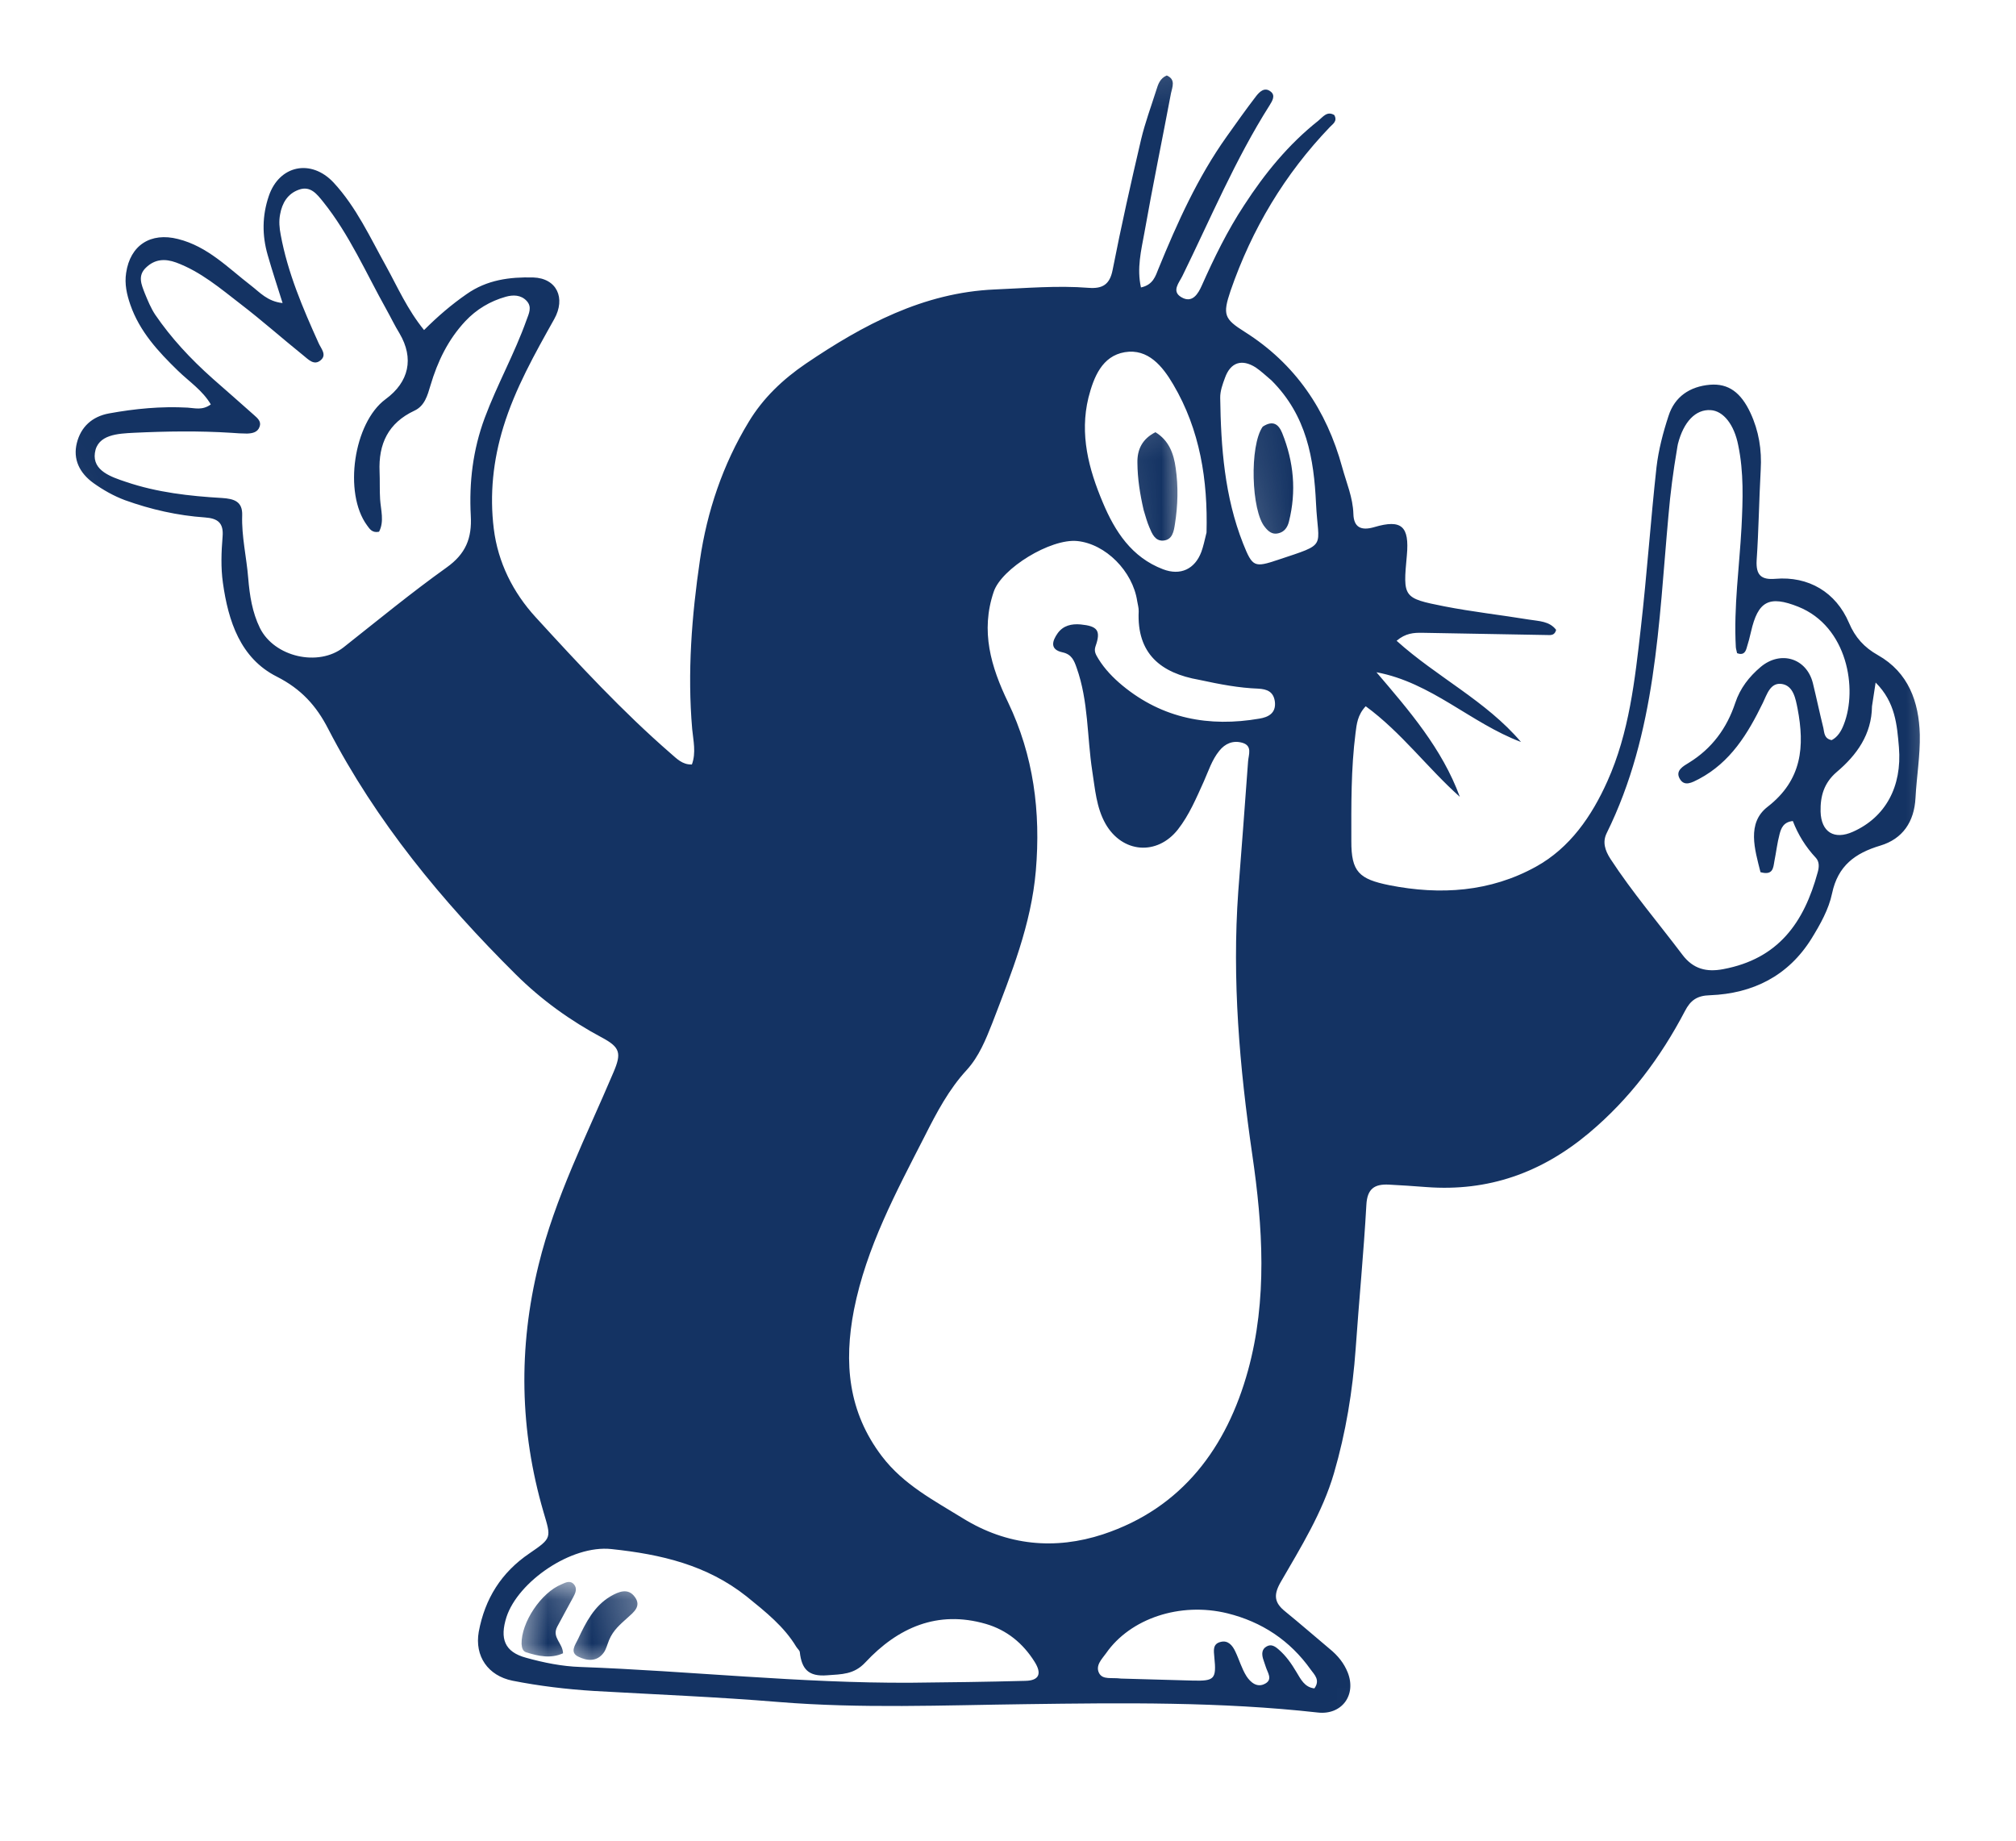 <svg width="46" height="42" viewBox="0 0 46 42" fill="none" xmlns="http://www.w3.org/2000/svg">
<mask id="mask0_88_26892" style="mask-type:luminance" maskUnits="userSpaceOnUse" x="0" y="0" width="46" height="42">
<path d="M0.528 2.766L43.493 0.06L45.947 39.029L2.982 41.734L0.528 2.766Z" fill="white"/>
</mask>
<g mask="url(#mask0_88_26892)">
<mask id="mask1_88_26892" style="mask-type:luminance" maskUnits="userSpaceOnUse" x="-19" y="-12" width="86" height="72">
<path d="M-13.48 -11.721L66.491 -5.487L61.424 59.536L-18.547 53.302L-13.48 -11.721Z" fill="white"/>
</mask>
<g mask="url(#mask1_88_26892)">
<mask id="mask2_88_26892" style="mask-type:luminance" maskUnits="userSpaceOnUse" x="-19" y="-12" width="86" height="72">
<path d="M-13.48 -11.721L66.491 -5.487L61.424 59.536L-18.547 53.302L-13.48 -11.721Z" fill="white"/>
</mask>
<g mask="url(#mask2_88_26892)">
<path d="M30.333 37.618C30.531 37.778 30.668 37.953 30.752 38.163C30.956 38.68 30.613 39.136 30.072 39.076C27.854 38.828 25.626 38.855 23.399 38.885C21.523 38.909 19.647 38.988 17.772 38.836C16.37 38.72 14.96 38.664 13.556 38.584C12.93 38.545 12.306 38.471 11.691 38.349C11.136 38.235 10.826 37.792 10.924 37.233C11.064 36.48 11.438 35.88 12.081 35.444C12.599 35.09 12.576 35.092 12.401 34.499C11.857 32.633 11.824 30.754 12.289 28.863C12.666 27.319 13.385 25.914 13.999 24.465C14.183 24.034 14.151 23.899 13.746 23.681C13.016 23.292 12.351 22.813 11.766 22.231C10.085 20.562 8.584 18.748 7.486 16.626C7.219 16.106 6.873 15.721 6.314 15.438C5.485 15.02 5.208 14.172 5.086 13.298C5.037 12.952 5.05 12.595 5.079 12.244C5.106 11.925 4.962 11.828 4.679 11.807C4.053 11.764 3.445 11.626 2.852 11.413C2.591 11.315 2.355 11.181 2.133 11.023C1.813 10.792 1.66 10.477 1.754 10.106C1.845 9.744 2.097 9.505 2.488 9.433C3.081 9.325 3.677 9.268 4.278 9.301C4.443 9.31 4.616 9.37 4.81 9.228C4.622 8.907 4.315 8.707 4.061 8.46C3.61 8.022 3.185 7.563 2.974 6.953C2.893 6.719 2.839 6.48 2.878 6.227C2.971 5.594 3.438 5.294 4.063 5.454C4.74 5.623 5.206 6.115 5.729 6.517C5.927 6.669 6.101 6.878 6.448 6.915C6.325 6.523 6.209 6.174 6.108 5.819C5.978 5.369 5.981 4.922 6.133 4.474C6.371 3.769 7.098 3.618 7.611 4.165C8.132 4.728 8.446 5.421 8.813 6.08C9.074 6.554 9.294 7.061 9.676 7.531C9.99 7.217 10.302 6.95 10.644 6.713C11.113 6.382 11.634 6.318 12.167 6.331C12.705 6.348 12.914 6.802 12.646 7.281C12.203 8.073 11.755 8.865 11.485 9.744C11.251 10.508 11.17 11.281 11.267 12.066C11.362 12.832 11.703 13.516 12.225 14.086C13.209 15.161 14.202 16.235 15.304 17.192C15.441 17.309 15.567 17.45 15.787 17.444C15.887 17.175 15.819 16.897 15.794 16.636C15.682 15.342 15.784 14.05 15.971 12.777C16.132 11.674 16.492 10.601 17.081 9.631C17.411 9.081 17.866 8.653 18.385 8.299C19.693 7.413 21.069 6.676 22.694 6.605C23.413 6.575 24.127 6.511 24.843 6.568C25.154 6.591 25.321 6.494 25.386 6.165C25.582 5.165 25.805 4.172 26.037 3.181C26.127 2.803 26.264 2.434 26.382 2.062C26.424 1.926 26.466 1.787 26.623 1.722C26.832 1.814 26.749 1.984 26.719 2.127C26.519 3.19 26.3 4.246 26.112 5.312C26.039 5.712 25.936 6.123 26.034 6.559C26.312 6.499 26.366 6.299 26.434 6.13C26.865 5.077 27.329 4.044 27.992 3.113C28.211 2.805 28.431 2.494 28.659 2.197C28.739 2.094 28.853 1.981 28.989 2.086C29.112 2.176 29.03 2.303 28.97 2.401C28.186 3.638 27.62 4.99 26.978 6.3C26.905 6.45 26.725 6.645 26.953 6.78C27.206 6.932 27.34 6.7 27.422 6.515C27.704 5.882 28.006 5.263 28.388 4.683C28.86 3.956 29.398 3.295 30.081 2.754C30.186 2.669 30.279 2.526 30.445 2.625C30.521 2.762 30.419 2.823 30.349 2.894C29.312 3.974 28.564 5.228 28.077 6.638C27.895 7.179 27.933 7.278 28.398 7.57C29.557 8.301 30.27 9.357 30.627 10.667C30.723 11.017 30.87 11.353 30.881 11.728C30.889 12.03 31.055 12.117 31.359 12.027C31.982 11.843 32.161 12.008 32.101 12.67C32.012 13.632 32.01 13.648 32.954 13.835C33.593 13.96 34.244 14.032 34.885 14.137C35.111 14.174 35.354 14.17 35.507 14.372C35.476 14.495 35.394 14.493 35.315 14.49C34.362 14.472 33.408 14.457 32.459 14.439C32.259 14.435 32.072 14.447 31.867 14.621C32.785 15.449 33.909 15.993 34.705 16.93C33.556 16.497 32.664 15.574 31.407 15.339C32.156 16.217 32.904 17.079 33.31 18.182C32.571 17.523 31.975 16.71 31.162 16.115C30.974 16.315 30.956 16.524 30.93 16.725C30.825 17.543 30.833 18.369 30.834 19.188C30.831 19.894 31.01 20.059 31.705 20.199C32.867 20.428 34.003 20.352 35.044 19.777C35.821 19.349 36.32 18.623 36.677 17.825C37.175 16.716 37.304 15.517 37.44 14.325C37.579 13.105 37.663 11.881 37.797 10.662C37.843 10.267 37.947 9.869 38.072 9.489C38.213 9.049 38.559 8.819 39.015 8.779C39.44 8.744 39.724 8.957 39.941 9.422C40.132 9.833 40.202 10.264 40.175 10.716C40.137 11.408 40.129 12.098 40.082 12.787C40.064 13.121 40.185 13.235 40.509 13.207C41.265 13.143 41.891 13.511 42.19 14.214C42.329 14.542 42.535 14.772 42.848 14.948C43.547 15.343 43.785 16.014 43.805 16.761C43.815 17.242 43.732 17.726 43.707 18.205C43.679 18.752 43.414 19.141 42.906 19.294C42.325 19.468 41.936 19.755 41.803 20.386C41.728 20.748 41.531 21.097 41.335 21.415C40.805 22.267 39.999 22.671 39.018 22.709C38.721 22.716 38.571 22.827 38.446 23.07C37.889 24.132 37.188 25.07 36.261 25.849C35.175 26.76 33.96 27.193 32.546 27.086C32.263 27.065 31.975 27.044 31.688 27.03C31.366 27.015 31.196 27.12 31.177 27.494C31.116 28.587 31.009 29.679 30.933 30.773C30.864 31.738 30.708 32.688 30.438 33.614C30.177 34.508 29.682 35.304 29.219 36.105C29.05 36.401 29.084 36.576 29.323 36.768C29.658 37.041 29.981 37.322 30.333 37.618ZM27.362 15.512C26.486 15.359 25.937 14.916 25.982 13.949C25.985 13.87 25.96 13.794 25.948 13.716C25.846 13.033 25.227 12.41 24.58 12.345C23.969 12.285 22.852 12.971 22.674 13.503C22.37 14.4 22.609 15.212 23.002 16.026C23.583 17.239 23.75 18.521 23.635 19.869C23.529 21.102 23.074 22.216 22.64 23.349C22.491 23.726 22.338 24.104 22.064 24.408C21.649 24.857 21.373 25.384 21.101 25.922C20.449 27.198 19.768 28.459 19.485 29.888C19.252 31.093 19.35 32.212 20.123 33.229C20.619 33.88 21.311 34.236 21.972 34.645C22.979 35.267 24.071 35.371 25.172 35.008C26.98 34.408 27.994 33.02 28.476 31.273C28.922 29.654 28.814 27.987 28.573 26.341C28.283 24.349 28.11 22.354 28.254 20.342C28.329 19.354 28.408 18.365 28.478 17.373C28.488 17.224 28.585 17.014 28.342 16.947C28.134 16.89 27.955 16.964 27.82 17.133C27.653 17.339 27.575 17.591 27.469 17.829C27.297 18.208 27.137 18.594 26.876 18.928C26.4 19.53 25.608 19.466 25.225 18.797C25.014 18.422 24.987 18.001 24.922 17.59C24.802 16.806 24.838 16 24.566 15.237C24.509 15.072 24.453 14.931 24.246 14.885C23.948 14.822 24.007 14.626 24.136 14.445C24.263 14.273 24.448 14.23 24.657 14.248C25.043 14.286 25.124 14.387 24.998 14.744C24.954 14.868 25.01 14.943 25.063 15.034C25.207 15.268 25.4 15.467 25.611 15.642C26.528 16.399 27.591 16.595 28.738 16.397C28.932 16.365 29.119 16.279 29.09 16.014C29.06 15.781 28.911 15.724 28.707 15.713C28.275 15.697 27.851 15.618 27.362 15.512ZM4.86 8.645C5.171 8.919 5.486 9.193 5.798 9.472C5.876 9.541 5.967 9.618 5.924 9.734C5.881 9.866 5.757 9.889 5.636 9.893C5.518 9.893 5.4 9.885 5.282 9.876C4.543 9.829 3.799 9.84 3.056 9.875C2.693 9.894 2.224 9.912 2.165 10.335C2.108 10.742 2.54 10.884 2.876 10.996C3.585 11.237 4.327 11.32 5.066 11.363C5.338 11.381 5.537 11.439 5.526 11.758C5.51 12.241 5.626 12.715 5.664 13.195C5.696 13.585 5.756 13.973 5.931 14.33C6.259 14.991 7.265 15.222 7.84 14.77C8.616 14.157 9.384 13.525 10.19 12.949C10.625 12.639 10.771 12.285 10.742 11.766C10.702 11.008 10.789 10.266 11.06 9.536C11.342 8.778 11.74 8.071 12.013 7.305C12.066 7.157 12.147 7.007 12.017 6.866C11.886 6.725 11.706 6.725 11.541 6.771C11.186 6.871 10.873 7.056 10.616 7.33C10.223 7.751 9.984 8.248 9.822 8.795C9.754 9.023 9.691 9.262 9.455 9.371C8.858 9.651 8.633 10.128 8.661 10.765C8.67 10.972 8.66 11.18 8.673 11.391C8.689 11.637 8.772 11.898 8.649 12.133C8.491 12.166 8.434 12.068 8.374 11.986C7.833 11.248 8.07 9.646 8.796 9.11C9.335 8.716 9.45 8.176 9.117 7.609C9.008 7.432 8.917 7.241 8.816 7.06C8.352 6.231 7.971 5.349 7.372 4.603C7.236 4.436 7.086 4.23 6.818 4.329C6.565 4.419 6.437 4.631 6.391 4.893C6.361 5.047 6.375 5.203 6.405 5.358C6.565 6.226 6.91 7.031 7.269 7.827C7.324 7.953 7.462 8.093 7.321 8.216C7.165 8.355 7.03 8.195 6.914 8.104C6.436 7.719 5.979 7.313 5.493 6.94C5.028 6.581 4.58 6.198 4.019 5.99C3.762 5.897 3.532 5.911 3.329 6.108C3.136 6.293 3.228 6.495 3.303 6.69C3.372 6.858 3.442 7.03 3.541 7.18C3.904 7.71 4.337 8.18 4.86 8.645ZM40.17 19.901C40.039 19.381 39.852 18.781 40.331 18.41C41.123 17.796 41.18 17.028 41.016 16.169C40.971 15.944 40.921 15.649 40.66 15.607C40.395 15.565 40.318 15.844 40.224 16.038C39.881 16.742 39.487 17.393 38.763 17.776C38.614 17.852 38.429 17.962 38.323 17.761C38.225 17.579 38.411 17.481 38.539 17.402C39.063 17.079 39.403 16.615 39.594 16.039C39.706 15.703 39.909 15.443 40.173 15.219C40.627 14.837 41.218 15.015 41.364 15.582C41.448 15.926 41.52 16.27 41.605 16.613C41.627 16.722 41.624 16.855 41.794 16.888C41.935 16.816 42.016 16.674 42.07 16.533C42.391 15.722 42.156 14.294 41.031 13.844C40.367 13.58 40.113 13.714 39.954 14.413C39.926 14.54 39.891 14.668 39.852 14.792C39.823 14.892 39.768 14.954 39.636 14.904C39.629 14.861 39.61 14.811 39.607 14.764C39.557 13.847 39.688 12.941 39.737 12.029C39.768 11.404 39.791 10.779 39.662 10.16C39.57 9.688 39.323 9.375 39.032 9.358C38.69 9.336 38.414 9.624 38.285 10.133C38.276 10.173 38.271 10.213 38.265 10.248C38.179 10.752 38.113 11.253 38.07 11.761C37.845 14.225 37.791 16.72 36.661 19.009C36.561 19.212 36.62 19.4 36.745 19.596C37.244 20.36 37.837 21.055 38.388 21.785C38.636 22.114 38.942 22.185 39.318 22.114C40.581 21.878 41.163 21.05 41.475 19.905C41.507 19.794 41.519 19.664 41.431 19.571C41.199 19.323 41.025 19.04 40.908 18.734C40.693 18.756 40.64 18.9 40.605 19.035C40.551 19.235 40.529 19.444 40.487 19.65C40.461 19.801 40.457 19.981 40.17 19.901ZM17.033 36.425C16.13 35.71 15.088 35.466 13.951 35.346C13.032 35.247 11.82 36.092 11.557 36.896C11.4 37.388 11.509 37.694 12.007 37.827C12.41 37.939 12.827 38.023 13.239 38.036C15.753 38.128 18.259 38.409 20.778 38.396C21.647 38.388 22.52 38.376 23.392 38.353C23.71 38.348 23.778 38.191 23.608 37.92C23.342 37.494 22.971 37.192 22.492 37.053C21.39 36.735 20.487 37.137 19.745 37.932C19.485 38.211 19.206 38.201 18.874 38.226C18.445 38.261 18.293 38.082 18.25 37.701C18.247 37.658 18.193 37.618 18.167 37.573C17.891 37.116 17.483 36.789 17.033 36.425ZM27.53 12.151C27.561 10.958 27.383 9.809 26.769 8.77C26.527 8.358 26.196 7.948 25.665 8.036C25.145 8.124 24.956 8.606 24.836 9.072C24.631 9.912 24.841 10.702 25.163 11.465C25.44 12.126 25.822 12.717 26.537 12.989C26.934 13.141 27.265 12.987 27.413 12.589C27.456 12.469 27.484 12.342 27.53 12.151ZM29.012 8.68C28.893 8.581 28.78 8.471 28.653 8.385C28.334 8.182 28.077 8.268 27.951 8.621C27.897 8.766 27.84 8.922 27.842 9.075C27.858 10.206 27.941 11.33 28.365 12.404C28.579 12.939 28.619 12.956 29.164 12.773C30.308 12.391 30.077 12.52 30.028 11.484C29.98 10.472 29.82 9.487 29.012 8.68ZM25.58 38.301C26.125 38.318 26.671 38.33 27.221 38.347C27.711 38.359 27.759 38.313 27.708 37.814C27.695 37.662 27.665 37.508 27.855 37.464C28.021 37.422 28.122 37.545 28.186 37.682C28.276 37.869 28.332 38.073 28.441 38.246C28.532 38.386 28.685 38.521 28.871 38.415C29.045 38.318 28.922 38.165 28.882 38.034C28.863 37.973 28.839 37.912 28.819 37.846C28.789 37.739 28.79 37.633 28.896 37.571C29.002 37.506 29.091 37.563 29.174 37.636C29.344 37.782 29.469 37.962 29.583 38.155C29.679 38.313 29.766 38.5 29.991 38.525C30.128 38.336 29.994 38.215 29.909 38.099C29.436 37.431 28.79 37.006 28.006 36.812C26.923 36.547 25.788 36.932 25.238 37.723C25.144 37.854 24.989 38.001 25.078 38.176C25.163 38.335 25.358 38.272 25.58 38.301ZM42.714 16.116C42.707 16.756 42.368 17.228 41.907 17.617C41.617 17.867 41.534 18.166 41.541 18.518C41.554 18.987 41.852 19.172 42.283 18.977C43.018 18.648 43.402 17.954 43.329 17.053C43.285 16.543 43.249 16.024 42.797 15.574C42.767 15.78 42.745 15.919 42.714 16.116Z" fill="#143363"/>
</g>
</g>
</g>
<mask id="mask3_88_26892" style="mask-type:luminance" maskUnits="userSpaceOnUse" x="11" y="36" width="3" height="3">
<path d="M11.66 36.172L13.659 36.046L13.784 38.045L11.786 38.17L11.66 36.172Z" fill="white"/>
</mask>
<g mask="url(#mask3_88_26892)">
<mask id="mask4_88_26892" style="mask-type:luminance" maskUnits="userSpaceOnUse" x="-19" y="-12" width="86" height="72">
<path d="M-13.48 -11.721L66.491 -5.487L61.424 59.536L-18.547 53.302L-13.48 -11.721Z" fill="white"/>
</mask>
<g mask="url(#mask4_88_26892)">
<mask id="mask5_88_26892" style="mask-type:luminance" maskUnits="userSpaceOnUse" x="-19" y="-12" width="86" height="72">
<path d="M-13.48 -11.721L66.491 -5.487L61.424 59.536L-18.547 53.302L-13.48 -11.721Z" fill="white"/>
</mask>
<g mask="url(#mask5_88_26892)">
<path d="M12.715 37.117C12.586 37.364 12.84 37.489 12.847 37.724C12.565 37.851 12.287 37.79 12.007 37.702C11.927 37.676 11.907 37.599 11.901 37.513C11.89 37.024 12.345 36.341 12.811 36.151C12.906 36.109 13.008 36.052 13.097 36.152C13.178 36.249 13.129 36.35 13.08 36.443C12.964 36.658 12.845 36.873 12.715 37.117Z" fill="#143363"/>
</g>
</g>
</g>
<mask id="mask6_88_26892" style="mask-type:luminance" maskUnits="userSpaceOnUse" x="12" y="35" width="3" height="4">
<path d="M12.659 36.109L14.658 35.983L14.783 37.982L12.785 38.108L12.659 36.109Z" fill="white"/>
</mask>
<g mask="url(#mask6_88_26892)">
<mask id="mask7_88_26892" style="mask-type:luminance" maskUnits="userSpaceOnUse" x="-19" y="-12" width="86" height="72">
<path d="M-13.48 -11.721L66.491 -5.487L61.424 59.536L-18.547 53.302L-13.48 -11.721Z" fill="white"/>
</mask>
<g mask="url(#mask7_88_26892)">
<mask id="mask8_88_26892" style="mask-type:luminance" maskUnits="userSpaceOnUse" x="-19" y="-12" width="86" height="72">
<path d="M-13.48 -11.721L66.491 -5.487L61.424 59.536L-18.547 53.302L-13.48 -11.721Z" fill="white"/>
</mask>
<g mask="url(#mask8_88_26892)">
<path d="M13.898 37.422C13.854 37.531 13.832 37.626 13.782 37.7C13.624 37.929 13.387 37.897 13.193 37.8C12.995 37.703 13.125 37.534 13.191 37.396C13.367 37.021 13.555 36.648 13.929 36.425C14.114 36.319 14.332 36.223 14.487 36.441C14.641 36.654 14.457 36.788 14.309 36.922C14.157 37.061 13.993 37.193 13.898 37.422Z" fill="#143363"/>
</g>
</g>
</g>
<mask id="mask9_88_26892" style="mask-type:luminance" maskUnits="userSpaceOnUse" x="25" y="9" width="3" height="5">
<path d="M25.012 9.249L27.011 9.123L27.262 13.12L25.264 13.246L25.012 9.249Z" fill="white"/>
</mask>
<g mask="url(#mask9_88_26892)">
<mask id="mask10_88_26892" style="mask-type:luminance" maskUnits="userSpaceOnUse" x="-19" y="-12" width="86" height="72">
<path d="M-13.48 -11.721L66.491 -5.487L61.424 59.536L-18.547 53.302L-13.48 -11.721Z" fill="white"/>
</mask>
<g mask="url(#mask10_88_26892)">
<mask id="mask11_88_26892" style="mask-type:luminance" maskUnits="userSpaceOnUse" x="-19" y="-12" width="86" height="72">
<path d="M-13.48 -11.721L66.491 -5.487L61.424 59.536L-18.547 53.302L-13.48 -11.721Z" fill="white"/>
</mask>
<g mask="url(#mask11_88_26892)">
<path d="M26.095 11.638C26.009 11.263 25.956 10.918 25.953 10.565C25.945 10.252 26.067 10.013 26.364 9.862C26.673 10.05 26.782 10.352 26.826 10.679C26.888 11.102 26.876 11.534 26.809 11.957C26.784 12.12 26.754 12.321 26.539 12.335C26.355 12.346 26.286 12.178 26.226 12.033C26.175 11.915 26.14 11.788 26.095 11.638Z" fill="#143363"/>
</g>
</g>
</g>
<mask id="mask12_88_26892" style="mask-type:luminance" maskUnits="userSpaceOnUse" x="28" y="8" width="3" height="6">
<path d="M28.01 9.06L30.008 8.934L30.26 12.931L28.262 13.057L28.01 9.06Z" fill="white"/>
</mask>
<g mask="url(#mask12_88_26892)">
<mask id="mask13_88_26892" style="mask-type:luminance" maskUnits="userSpaceOnUse" x="-19" y="-12" width="86" height="72">
<path d="M-13.48 -11.721L66.491 -5.487L61.424 59.536L-18.547 53.302L-13.48 -11.721Z" fill="white"/>
</mask>
<g mask="url(#mask13_88_26892)">
<mask id="mask14_88_26892" style="mask-type:luminance" maskUnits="userSpaceOnUse" x="-19" y="-12" width="86" height="72">
<path d="M-13.48 -11.721L66.491 -5.487L61.424 59.536L-18.547 53.302L-13.48 -11.721Z" fill="white"/>
</mask>
<g mask="url(#mask14_88_26892)">
<path d="M28.812 9.735C29.053 9.578 29.178 9.688 29.257 9.883C29.521 10.54 29.583 11.21 29.411 11.899C29.377 12.039 29.301 12.141 29.162 12.17C29.03 12.201 28.939 12.125 28.863 12.028C28.55 11.66 28.507 10.169 28.812 9.735Z" fill="#143363"/>
</g>
</g>
</g>
</svg>
